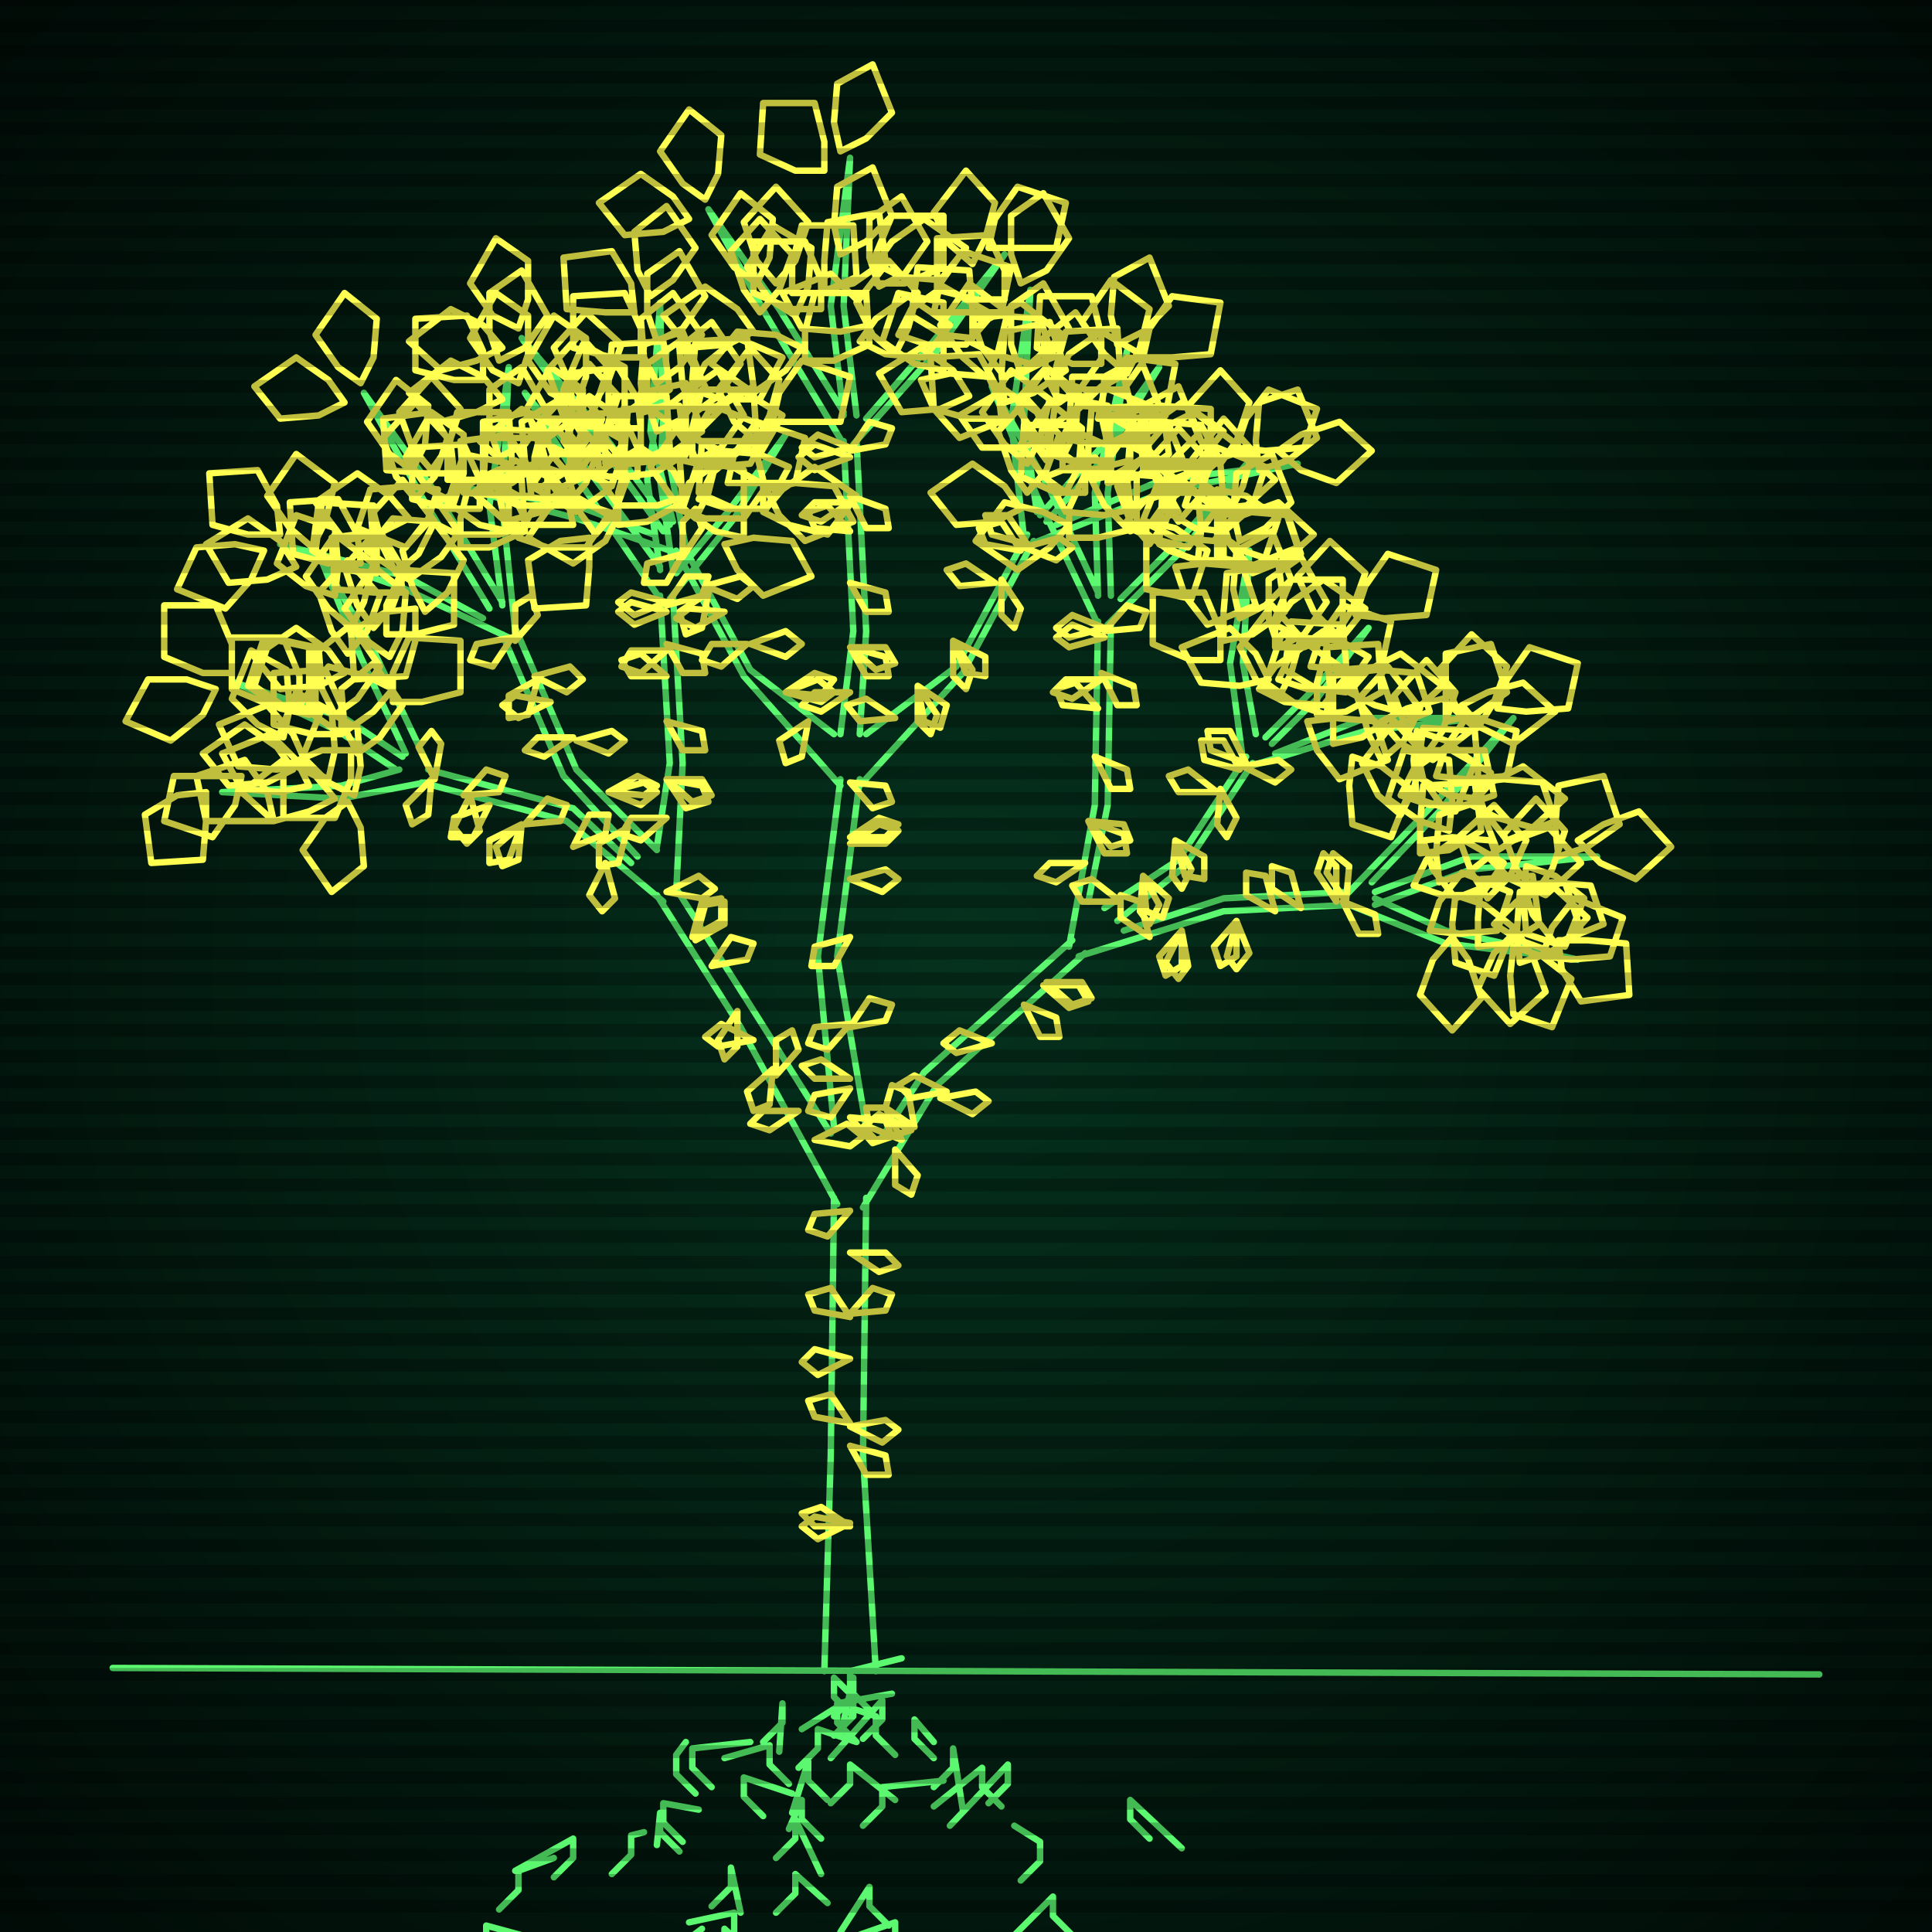 <svg xmlns="http://www.w3.org/2000/svg"
             width="600" height="600"
            >
    
            <style>
                @keyframes glow {0 % {opacity: 0.6;}
                3% {opacity: 0.9;} 30% {opacity: 0.6} 70% {opacity: 0.9}}
    
                .flicker {
                animation: glow 3s linear infinite alternate;
                animation-duration: 1.9s;
                animation-delay: 1.2s;
            }
    
    
            </style>
    
            <defs>
                <radialGradient id="screenGradient"
                                r="100%"
                >
                    <stop offset="0%" stop-color="#05321e"/>
                    <stop offset="90%" stop-color="black"/>
    
                </radialGradient>
            </defs>
    
            <rect
                fill="black"
                width="600" height="600"/>
    
            <rect
                className="flicker"
                fill="url(#screenGradient)"
                width="600" height="600"/>
    
    
            <path
                id="ground-path"
                className="flicker"
                style="fill: none;stroke: #5bf870;stroke-width:2px;stroke-linecap:round;stroke-linejoin:round;stroke-miterlimit:4;stroke-dasharray:none"
                d="M 35 518 L 565 520 "
            />
            <path
                id="branch-path"
                className="flicker"
                style="fill: none;stroke: #5bf870;stroke-width:2px;stroke-linecap:round;stroke-linejoin:round;stroke-miterlimit:4;stroke-dasharray:none"
                d="M 256 519 L 258 452 L 259 372 M 269 372 L 268 452 L 272 519 M 260 374 L 230 319 L 204 278 M 210 276 L 236 317 L 258 352 M 206 280 L 176 255 L 131 243 M 133 239 L 178 251 L 196 268 M 132 243 L 106 248 L 69 246 L 106 244 L 124 239 M 123 239 L 105 227 L 73 212 L 107 223 L 125 235 M 126 234 L 112 204 L 99 172 L 116 202 L 134 240 M 198 266 L 175 241 L 156 197 M 160 195 L 179 239 L 204 264 M 158 198 L 126 183 L 87 169 L 126 179 L 150 192 M 152 189 L 132 156 L 113 122 L 136 154 L 156 187 M 156 188 L 152 157 L 158 114 L 156 157 L 160 196 M 204 263 L 208 237 L 205 185 M 209 185 L 212 237 L 210 277 M 205 186 L 181 151 L 163 122 L 185 149 L 205 176 M 205 177 L 201 149 L 207 108 L 205 149 L 209 177 M 210 178 L 226 159 L 244 135 L 228 161 L 208 186 M 259 350 L 254 297 L 261 242 M 267 242 L 260 297 L 269 350 M 261 244 L 231 210 L 210 171 M 212 169 L 233 208 L 259 228 M 211 172 L 179 161 L 141 151 L 179 157 L 203 166 M 206 165 L 184 135 L 162 105 L 186 133 L 208 163 M 209 162 L 202 134 L 205 94 L 206 134 L 213 170 M 261 228 L 265 196 L 262 137 M 266 137 L 269 196 L 267 228 M 262 138 L 238 98 L 220 65 L 242 96 L 262 128 M 262 129 L 258 95 L 264 49 L 262 95 L 266 129 M 269 130 L 289 107 L 312 79 L 291 109 L 265 138 M 269 228 L 297 207 L 319 166 M 321 168 L 299 209 L 267 244 M 318 167 L 314 131 L 320 90 L 318 131 L 322 159 M 323 160 L 341 140 L 360 114 L 343 142 L 325 162 M 328 163 L 361 149 L 403 144 L 361 153 L 320 169 M 274 353 L 287 333 L 333 292 M 337 296 L 291 337 L 268 375 M 332 294 L 340 250 L 341 193 M 345 193 L 344 250 L 338 280 M 341 194 L 322 154 L 308 120 L 326 152 L 341 184 M 341 185 L 340 153 L 350 109 L 344 153 L 345 185 M 348 186 L 367 167 L 389 142 L 369 169 L 344 194 M 343 282 L 366 267 L 387 235 M 389 237 L 368 269 L 347 286 M 386 236 L 382 206 L 388 171 L 386 206 L 390 228 M 393 229 L 407 215 L 425 195 L 409 217 L 395 231 M 396 234 L 424 223 L 460 223 L 424 227 L 388 238 M 349 289 L 380 279 L 419 277 M 419 281 L 380 283 L 335 297 M 418 278 L 445 250 L 470 223 L 447 252 L 426 274 M 427 277 L 457 266 L 496 266 L 457 270 L 427 281 M 427 279 L 449 289 L 490 298 L 449 293 L 419 281 "
            />
            <path
                id="leaf-path"
                className="flicker"
                style="fill: none;stroke: #ffff52;stroke-width:2px;stroke-linecap:round;stroke-linejoin:round;stroke-miterlimit:4;stroke-dasharray:none"
                d="M 264 449 L 275 452 L 276 458 L 269 458 L 264 449 M 264 376 L 257 384 L 251 382 L 253 377 L 264 376 M 264 474 L 253 474 L 249 470 L 255 468 L 264 474 M 264 409 L 253 407 L 251 402 L 258 400 L 264 409 M 264 389 L 275 389 L 279 393 L 273 395 L 264 389 M 264 408 L 271 400 L 277 402 L 275 407 L 264 408 M 264 473 L 254 478 L 249 474 L 253 471 L 264 473 M 264 443 L 275 441 L 279 444 L 274 448 L 264 443 M 264 422 L 254 427 L 249 423 L 253 419 L 264 422 M 264 442 L 253 440 L 251 435 L 258 433 L 264 442 M 234 323 L 223 325 L 219 322 L 224 318 L 234 323 M 207 277 L 217 272 L 222 276 L 218 279 L 207 277 M 216 292 L 219 281 L 225 280 L 225 287 L 216 292 M 240 332 L 239 343 L 234 345 L 232 339 L 240 332 M 248 345 L 239 351 L 233 349 L 237 345 L 248 345 M 221 300 L 227 291 L 234 293 L 232 298 L 221 300 M 229 314 L 229 325 L 225 329 L 223 323 L 229 314 M 253 354 L 263 349 L 268 353 L 264 356 L 253 354 M 215 291 L 218 280 L 224 279 L 224 286 L 215 291 M 241 334 L 241 323 L 246 320 L 248 326 L 241 334 M 162 256 L 161 267 L 156 269 L 154 263 L 162 256 M 162 256 L 158 267 L 152 268 L 152 261 L 162 256 M 152 250 L 147 260 L 140 260 L 141 254 L 152 250 M 144 247 L 151 239 L 157 241 L 155 246 L 144 247 M 134 242 L 133 253 L 128 256 L 126 250 L 134 242 M 163 256 L 170 248 L 176 250 L 174 255 L 163 256 M 135 242 L 130 232 L 134 227 L 137 231 L 135 242 M 188 268 L 191 279 L 187 283 L 183 278 L 188 268 M 178 263 L 183 253 L 189 253 L 188 259 L 178 263 M 146 247 L 149 258 L 145 262 L 141 257 L 146 247 M 75 241 L 73 250 L 66 260 L 51 255 L 54 241 L 66 241 L 75 241 M 85 255 L 76 255 L 64 255 L 61 241 L 76 236 L 83 246 L 85 255 M 96 244 L 87 246 L 75 245 L 69 234 L 84 228 L 92 236 L 96 244 M 104 248 L 96 252 L 85 255 L 75 246 L 88 236 L 98 241 L 104 248 M 95 237 L 86 239 L 74 238 L 68 225 L 83 219 L 91 228 L 95 237 M 91 239 L 83 243 L 71 244 L 63 234 L 76 225 L 86 232 L 91 239 M 108 249 L 112 257 L 113 269 L 103 277 L 94 264 L 101 254 L 108 249 M 110 247 L 102 243 L 94 235 L 100 220 L 111 226 L 112 238 L 110 247 M 64 246 L 64 255 L 63 267 L 47 268 L 45 253 L 55 247 L 64 246 M 102 242 L 94 238 L 86 230 L 92 215 L 103 221 L 104 233 L 102 242 M 88 229 L 80 225 L 72 217 L 78 202 L 89 208 L 90 220 L 88 229 M 98 222 L 89 220 L 79 213 L 84 198 L 98 201 L 98 213 L 98 222 M 106 228 L 97 228 L 85 225 L 85 209 L 101 208 L 106 219 L 106 228 M 96 222 L 87 220 L 77 213 L 82 198 L 96 201 L 96 213 L 96 222 M 93 219 L 84 219 L 72 214 L 72 198 L 88 198 L 93 210 L 93 219 M 109 233 L 109 242 L 104 254 L 88 254 L 88 238 L 100 233 L 109 233 M 111 234 L 107 226 L 106 214 L 116 206 L 125 219 L 118 229 L 111 234 M 67 214 L 63 222 L 53 230 L 39 224 L 46 211 L 58 211 L 67 214 M 104 222 L 100 214 L 99 202 L 109 194 L 118 207 L 111 217 L 104 222 M 72 209 L 63 209 L 51 204 L 51 188 L 67 188 L 72 200 L 72 209 M 116 195 L 111 188 L 107 176 L 116 166 L 126 177 L 122 188 L 116 195 M 121 204 L 114 199 L 107 189 L 116 176 L 126 184 L 125 196 L 121 204 M 108 203 L 103 196 L 99 184 L 108 174 L 118 185 L 114 196 L 108 203 M 109 195 L 102 189 L 95 179 L 104 166 L 116 175 L 113 187 L 109 195 M 122 214 L 116 221 L 106 228 L 93 219 L 102 207 L 114 210 L 122 214 M 122 218 L 122 209 L 127 198 L 143 199 L 143 215 L 131 218 L 122 218 M 92 176 L 83 180 L 71 181 L 64 169 L 77 161 L 87 168 L 92 176 M 120 197 L 120 188 L 125 177 L 141 178 L 141 194 L 129 197 L 120 197 M 97 170 L 90 164 L 83 154 L 92 141 L 104 150 L 101 162 L 97 170 M 107 209 L 99 213 L 87 214 L 79 204 L 92 195 L 102 202 L 107 209 M 178 229 L 169 235 L 163 233 L 167 229 L 178 229 M 171 218 L 161 223 L 156 219 L 160 216 L 171 218 M 166 210 L 177 207 L 181 211 L 176 215 L 166 210 M 159 198 L 153 207 L 146 205 L 148 200 L 159 198 M 179 230 L 190 227 L 194 230 L 189 234 L 179 230 M 160 199 L 160 188 L 165 185 L 167 191 L 160 199 M 195 257 L 192 268 L 186 269 L 186 262 L 195 257 M 189 246 L 198 241 L 204 244 L 200 247 L 189 246 M 167 211 L 164 222 L 158 223 L 158 216 L 167 211 M 189 246 L 200 243 L 204 246 L 199 250 L 189 246 M 104 185 L 95 182 L 86 175 L 92 160 L 104 164 L 105 176 L 104 185 M 116 178 L 107 177 L 97 171 L 99 156 L 115 157 L 116 169 L 116 178 M 125 184 L 116 184 L 104 183 L 103 167 L 118 165 L 124 175 L 125 184 M 117 178 L 108 177 L 98 171 L 100 156 L 116 157 L 117 169 L 117 178 M 112 175 L 102 175 L 91 172 L 90 156 L 105 155 L 111 166 L 112 175 M 129 189 L 129 199 L 126 210 L 110 211 L 109 196 L 120 190 L 129 189 M 132 190 L 128 182 L 125 171 L 134 161 L 144 174 L 139 184 L 132 190 M 82 171 L 78 180 L 70 189 L 55 183 L 61 170 L 73 169 L 82 171 M 123 178 L 119 170 L 116 159 L 125 149 L 135 162 L 130 172 L 123 178 M 87 166 L 77 166 L 66 163 L 65 147 L 80 146 L 86 157 L 87 166 M 134 146 L 128 139 L 124 128 L 134 117 L 143 127 L 139 139 L 134 146 M 141 156 L 133 152 L 126 142 L 134 128 L 144 135 L 144 147 L 141 156 M 129 155 L 123 148 L 119 136 L 129 125 L 139 136 L 135 148 L 129 155 M 128 146 L 121 141 L 114 131 L 123 118 L 133 126 L 132 138 L 128 146 M 142 166 L 137 173 L 127 180 L 114 171 L 122 161 L 134 162 L 142 166 M 143 170 L 143 161 L 146 149 L 162 149 L 163 165 L 152 170 L 143 170 M 107 125 L 99 129 L 87 130 L 79 120 L 92 111 L 102 118 L 107 125 M 139 149 L 139 140 L 142 128 L 158 128 L 159 144 L 148 149 L 139 149 M 112 119 L 105 114 L 98 104 L 107 91 L 117 99 L 116 111 L 112 119 M 127 161 L 119 165 L 107 168 L 98 156 L 111 147 L 121 154 L 127 161 M 167 152 L 163 143 L 162 131 L 174 124 L 182 137 L 175 147 L 167 152 M 150 152 L 150 143 L 150 131 L 164 128 L 169 143 L 159 150 L 150 152 M 155 142 L 152 133 L 152 121 L 162 114 L 170 128 L 163 138 L 155 142 M 164 163 L 155 166 L 143 166 L 136 156 L 150 148 L 160 155 L 164 163 M 161 167 L 165 159 L 175 152 L 189 160 L 182 170 L 170 170 L 161 167 M 150 118 L 141 118 L 129 115 L 129 99 L 145 98 L 150 109 L 150 118 M 166 144 L 170 136 L 180 129 L 194 137 L 187 147 L 175 147 L 166 144 M 155 112 L 152 103 L 152 91 L 162 84 L 170 98 L 163 108 L 155 112 M 149 158 L 140 158 L 128 155 L 128 139 L 144 138 L 149 149 L 149 158 M 166 151 L 166 142 L 169 130 L 185 130 L 186 146 L 175 151 L 166 151 M 207 210 L 196 210 L 193 205 L 199 203 L 207 210 M 207 200 L 218 203 L 219 209 L 212 209 L 207 200 M 207 187 L 197 191 L 192 187 L 196 184 L 207 187 M 207 224 L 218 227 L 219 233 L 212 233 L 207 224 M 207 188 L 213 179 L 220 179 L 218 185 L 207 188 M 207 254 L 199 261 L 193 259 L 196 254 L 207 254 M 207 242 L 218 242 L 221 247 L 215 249 L 207 242 M 207 202 L 199 209 L 193 207 L 196 202 L 207 202 M 207 242 L 218 244 L 220 249 L 213 251 L 207 242 M 207 190 L 197 194 L 192 190 L 196 187 L 207 190 M 183 142 L 177 135 L 173 124 L 183 113 L 192 123 L 188 135 L 183 142 M 190 151 L 182 147 L 175 137 L 183 123 L 193 130 L 193 142 L 190 151 M 178 149 L 172 142 L 168 131 L 178 120 L 187 130 L 183 142 L 178 149 M 178 142 L 170 138 L 163 128 L 171 114 L 181 121 L 181 133 L 178 142 M 192 160 L 188 168 L 178 175 L 164 167 L 171 157 L 183 157 L 192 160 M 192 163 L 192 153 L 195 142 L 211 141 L 212 156 L 201 162 L 192 163 M 156 124 L 148 128 L 137 131 L 127 122 L 140 112 L 150 117 L 156 124 M 188 144 L 188 135 L 191 123 L 207 123 L 208 139 L 197 144 L 188 144 M 161 119 L 153 115 L 146 105 L 154 91 L 164 98 L 164 110 L 161 119 M 176 155 L 168 159 L 157 162 L 147 153 L 160 143 L 170 148 L 176 155 M 216 143 L 213 134 L 213 122 L 223 115 L 231 129 L 224 139 L 216 143 M 199 143 L 199 134 L 199 122 L 213 119 L 218 134 L 208 141 L 199 143 M 204 134 L 201 125 L 201 113 L 211 106 L 219 120 L 212 130 L 204 134 M 213 154 L 204 157 L 192 157 L 185 147 L 199 139 L 209 146 L 213 154 M 210 158 L 214 150 L 224 143 L 238 151 L 231 161 L 219 161 L 210 158 M 199 111 L 190 111 L 178 108 L 178 92 L 194 91 L 199 102 L 199 111 M 215 136 L 220 128 L 230 121 L 243 129 L 236 141 L 224 140 L 215 136 M 204 106 L 201 97 L 201 85 L 211 78 L 219 92 L 212 102 L 204 106 M 198 148 L 189 148 L 177 145 L 177 129 L 193 128 L 198 139 L 198 148 M 215 142 L 215 133 L 218 121 L 234 121 L 235 137 L 224 142 L 215 142 M 217 155 L 221 147 L 231 139 L 245 145 L 238 158 L 226 158 L 217 155 M 226 150 L 228 141 L 235 131 L 250 136 L 247 150 L 235 150 L 226 150 M 231 167 L 222 165 L 212 158 L 217 143 L 231 146 L 231 158 L 231 167 M 225 169 L 234 167 L 246 168 L 252 179 L 237 185 L 229 177 L 225 169 M 235 137 L 228 131 L 223 121 L 233 108 L 242 118 L 239 129 L 235 137 M 238 152 L 247 150 L 259 151 L 265 162 L 250 168 L 242 160 L 238 152 M 240 131 L 242 122 L 249 112 L 264 117 L 261 131 L 249 131 L 240 131 M 216 161 L 209 155 L 202 145 L 211 132 L 223 141 L 220 153 L 216 161 M 237 159 L 243 152 L 253 145 L 266 154 L 257 166 L 245 163 L 237 159 M 237 158 L 228 158 L 217 153 L 218 137 L 234 137 L 237 149 L 237 158 M 264 243 L 275 244 L 277 249 L 271 251 L 264 243 M 264 262 L 273 256 L 279 258 L 275 262 L 264 262 M 264 318 L 257 326 L 251 324 L 253 319 L 264 318 M 264 335 L 253 335 L 249 331 L 255 329 L 264 335 M 264 273 L 275 270 L 279 273 L 274 277 L 264 273 M 264 291 L 259 300 L 252 300 L 253 294 L 264 291 M 264 347 L 275 348 L 277 353 L 271 355 L 264 347 M 264 260 L 273 254 L 279 256 L 275 260 L 264 260 M 264 319 L 270 310 L 277 312 L 275 317 L 264 319 M 264 338 L 258 347 L 251 345 L 253 340 L 264 338 M 232 200 L 224 207 L 218 205 L 221 200 L 232 200 M 225 190 L 216 195 L 210 192 L 214 189 L 225 190 M 219 182 L 230 179 L 234 182 L 229 186 L 219 182 M 212 172 L 207 181 L 200 181 L 201 175 L 212 172 M 233 200 L 244 196 L 249 200 L 244 204 L 233 200 M 212 173 L 212 162 L 216 158 L 218 164 L 212 173 M 251 224 L 249 235 L 244 237 L 242 230 L 251 224 M 244 215 L 253 209 L 259 211 L 255 216 L 244 215 M 220 184 L 218 195 L 213 197 L 211 190 L 220 184 M 244 215 L 254 211 L 259 215 L 255 218 L 244 215 M 158 165 L 149 163 L 139 156 L 144 141 L 158 144 L 158 156 L 158 165 M 170 157 L 161 157 L 150 152 L 151 136 L 167 136 L 170 148 L 170 157 M 178 163 L 169 163 L 157 163 L 154 149 L 169 144 L 176 154 L 178 163 M 170 155 L 161 154 L 150 148 L 151 133 L 167 134 L 170 145 L 170 155 M 165 154 L 156 154 L 144 153 L 143 137 L 158 135 L 164 145 L 165 154 M 183 167 L 183 176 L 182 188 L 166 189 L 164 174 L 174 168 L 183 167 M 185 166 L 180 159 L 176 147 L 185 137 L 195 148 L 191 159 L 185 166 M 136 152 L 133 161 L 126 170 L 111 164 L 115 152 L 127 151 L 136 152 M 176 157 L 171 150 L 167 138 L 176 128 L 186 139 L 182 150 L 176 157 M 141 147 L 132 147 L 120 146 L 119 130 L 134 128 L 140 138 L 141 147 M 184 126 L 177 119 L 172 108 L 182 97 L 193 107 L 189 118 L 184 126 M 191 135 L 183 131 L 175 121 L 181 107 L 194 114 L 194 126 L 191 135 M 180 133 L 174 126 L 170 115 L 180 104 L 189 114 L 185 126 L 180 133 M 179 126 L 171 122 L 164 112 L 172 98 L 182 105 L 182 117 L 179 126 M 193 144 L 189 152 L 179 159 L 165 151 L 172 141 L 184 141 L 193 144 M 194 148 L 194 139 L 195 127 L 211 126 L 213 141 L 203 147 L 194 148 M 156 108 L 148 112 L 137 115 L 127 106 L 140 96 L 150 101 L 156 108 M 189 128 L 189 119 L 190 107 L 206 106 L 208 121 L 198 127 L 189 128 M 161 102 L 153 98 L 146 88 L 154 74 L 164 81 L 164 93 L 161 102 M 178 139 L 170 143 L 159 146 L 149 137 L 162 127 L 172 132 L 178 139 M 216 128 L 212 120 L 211 108 L 221 100 L 230 113 L 223 123 L 216 128 M 200 128 L 199 119 L 200 107 L 212 103 L 218 118 L 209 125 L 200 128 M 204 119 L 200 111 L 199 99 L 209 91 L 218 104 L 211 114 L 204 119 M 214 139 L 206 143 L 194 144 L 186 134 L 199 125 L 209 132 L 214 139 M 212 143 L 216 135 L 224 127 L 239 133 L 233 144 L 221 145 L 212 143 M 197 97 L 188 97 L 176 96 L 175 80 L 190 78 L 196 88 L 197 97 M 215 121 L 219 113 L 229 105 L 243 111 L 236 124 L 224 124 L 215 121 M 202 92 L 198 84 L 197 72 L 207 64 L 216 77 L 209 87 L 202 92 M 199 133 L 190 133 L 178 132 L 177 116 L 192 114 L 198 124 L 199 133 M 215 127 L 215 118 L 216 106 L 232 105 L 234 120 L 224 126 L 215 127 M 264 165 L 253 164 L 251 159 L 257 157 L 264 165 M 264 154 L 275 158 L 276 164 L 269 164 L 264 154 M 264 139 L 253 142 L 249 139 L 254 135 L 264 139 M 264 181 L 275 184 L 276 190 L 269 190 L 264 181 M 264 140 L 270 131 L 277 133 L 275 138 L 264 140 M 264 215 L 255 221 L 249 219 L 253 215 L 264 215 M 264 201 L 275 201 L 278 206 L 272 208 L 264 201 M 264 156 L 255 162 L 249 160 L 253 156 L 264 156 M 264 201 L 275 204 L 276 210 L 269 210 L 264 201 M 264 142 L 253 146 L 248 142 L 253 138 L 264 142 M 241 88 L 235 81 L 231 69 L 241 58 L 251 69 L 247 81 L 241 88 M 247 98 L 239 93 L 232 83 L 240 70 L 252 77 L 251 89 L 247 98 M 236 97 L 231 90 L 227 78 L 236 68 L 246 79 L 242 90 L 236 97 M 235 88 L 228 83 L 221 73 L 230 60 L 240 68 L 239 80 L 235 88 M 249 108 L 244 115 L 234 122 L 221 113 L 229 103 L 241 104 L 249 108 M 250 112 L 250 103 L 253 91 L 269 91 L 270 107 L 259 112 L 250 112 M 214 68 L 206 72 L 194 73 L 186 63 L 199 54 L 209 61 L 214 68 M 246 91 L 246 82 L 249 70 L 265 70 L 266 86 L 255 91 L 246 91 M 219 62 L 212 57 L 205 47 L 214 34 L 224 42 L 223 54 L 219 62 M 234 103 L 226 107 L 214 108 L 206 98 L 219 89 L 229 96 L 234 103 M 273 89 L 270 80 L 270 68 L 280 61 L 288 75 L 281 85 L 273 89 M 256 90 L 256 81 L 257 69 L 273 66 L 275 81 L 265 88 L 256 90 M 261 79 L 259 70 L 260 58 L 271 52 L 277 67 L 269 75 L 261 79 M 270 101 L 261 103 L 249 102 L 243 91 L 258 85 L 266 93 L 270 101 M 267 106 L 272 99 L 282 92 L 295 101 L 287 111 L 275 110 L 267 106 M 256 53 L 247 53 L 236 48 L 237 32 L 253 32 L 256 44 L 256 53 M 272 82 L 277 75 L 287 68 L 300 77 L 292 87 L 280 86 L 272 82 M 261 47 L 259 38 L 260 26 L 271 20 L 277 35 L 269 43 L 261 47 M 255 96 L 246 96 L 234 91 L 234 75 L 250 75 L 255 87 L 255 96 M 272 88 L 272 79 L 277 67 L 293 67 L 293 83 L 281 88 L 272 88 M 279 104 L 283 96 L 293 89 L 307 97 L 300 107 L 288 107 L 279 104 M 290 97 L 292 88 L 299 78 L 314 83 L 311 97 L 299 97 L 290 97 M 293 115 L 284 113 L 274 106 L 279 91 L 293 94 L 293 106 L 293 115 M 286 118 L 295 116 L 307 117 L 313 130 L 298 136 L 290 127 L 286 118 M 302 82 L 295 76 L 290 66 L 300 53 L 309 63 L 306 74 L 302 82 M 302 99 L 311 98 L 323 99 L 327 111 L 312 117 L 305 108 L 302 99 M 307 77 L 309 68 L 316 58 L 331 63 L 328 77 L 316 77 L 307 77 M 278 110 L 271 104 L 266 94 L 276 81 L 285 91 L 282 102 L 278 110 M 301 106 L 307 99 L 317 94 L 330 104 L 320 113 L 309 110 L 301 106 M 302 105 L 293 104 L 283 98 L 285 83 L 301 84 L 302 96 L 302 105 M 311 180 L 317 189 L 315 195 L 311 191 L 311 180 M 319 169 L 308 166 L 306 160 L 313 160 L 319 169 M 296 199 L 302 208 L 300 214 L 296 210 L 296 199 M 318 170 L 329 167 L 333 170 L 328 174 L 318 170 M 278 223 L 267 224 L 263 219 L 269 217 L 278 223 M 285 213 L 294 219 L 292 226 L 287 224 L 285 213 M 309 181 L 298 182 L 294 177 L 300 175 L 309 181 M 285 213 L 291 222 L 289 228 L 285 224 L 285 213 M 317 171 L 306 169 L 304 164 L 311 162 L 317 171 M 296 199 L 306 204 L 306 210 L 300 209 L 296 199 M 329 125 L 325 117 L 324 105 L 334 97 L 343 110 L 336 120 L 329 125 M 312 125 L 311 116 L 312 103 L 326 100 L 331 115 L 321 122 L 312 125 M 317 116 L 314 107 L 314 95 L 324 88 L 332 102 L 325 112 L 317 116 M 326 136 L 317 139 L 305 139 L 298 129 L 312 121 L 322 128 L 326 136 M 323 140 L 327 132 L 337 125 L 351 133 L 344 143 L 332 143 L 323 140 M 312 93 L 303 93 L 291 90 L 291 74 L 307 73 L 312 84 L 312 93 M 328 118 L 332 110 L 342 103 L 356 111 L 349 121 L 337 121 L 328 118 M 317 88 L 314 79 L 314 67 L 324 60 L 332 74 L 325 84 L 317 88 M 311 130 L 301 130 L 290 127 L 289 111 L 304 110 L 310 121 L 311 130 M 328 124 L 328 114 L 331 103 L 347 102 L 348 117 L 337 123 L 328 124 M 330 136 L 334 128 L 342 120 L 357 126 L 351 137 L 339 138 L 330 136 M 341 130 L 343 121 L 350 111 L 365 113 L 362 129 L 350 130 L 341 130 M 345 147 L 336 145 L 326 138 L 328 123 L 344 126 L 345 138 L 345 147 M 339 149 L 348 147 L 360 148 L 366 159 L 351 165 L 343 157 L 339 149 M 350 116 L 343 110 L 336 100 L 345 87 L 357 96 L 354 108 L 350 116 M 352 133 L 361 131 L 373 132 L 379 143 L 364 149 L 356 141 L 352 133 M 355 111 L 357 102 L 364 92 L 379 94 L 376 110 L 364 111 L 355 111 M 330 142 L 323 137 L 316 127 L 325 114 L 335 122 L 334 134 L 330 142 M 352 139 L 357 132 L 367 125 L 380 134 L 372 144 L 360 143 L 352 139 M 352 138 L 343 138 L 332 133 L 333 117 L 349 117 L 352 129 L 352 138 M 367 149 L 374 144 L 386 140 L 396 149 L 385 159 L 374 155 L 367 149 M 366 162 L 361 155 L 357 143 L 366 133 L 376 144 L 372 155 L 366 162 M 356 162 L 365 164 L 375 171 L 370 186 L 356 183 L 356 171 L 356 162 M 391 146 L 390 137 L 391 125 L 403 121 L 409 136 L 400 143 L 391 146 M 378 152 L 387 154 L 397 161 L 392 176 L 378 173 L 378 161 L 378 152 M 397 140 L 404 135 L 416 131 L 426 140 L 415 150 L 404 146 L 397 140 M 351 157 L 350 148 L 351 136 L 363 132 L 369 147 L 360 154 L 351 157 M 378 158 L 387 157 L 399 158 L 403 170 L 388 176 L 381 167 L 378 158 M 382 159 L 375 153 L 370 143 L 380 130 L 389 140 L 386 151 L 382 159 M 344 150 L 344 141 L 345 129 L 361 126 L 363 141 L 353 148 L 344 150 M 324 306 L 335 306 L 338 311 L 332 313 L 324 306 M 294 339 L 283 341 L 279 337 L 284 334 L 294 339 M 284 350 L 275 344 L 277 337 L 282 339 L 284 350 M 318 312 L 328 316 L 329 322 L 323 322 L 318 312 M 308 324 L 297 327 L 293 324 L 298 320 L 308 324 M 278 357 L 285 365 L 283 371 L 278 368 L 278 357 M 325 305 L 336 305 L 339 310 L 333 312 L 325 305 M 292 341 L 303 339 L 307 342 L 302 346 L 292 341 M 283 351 L 272 354 L 268 350 L 273 346 L 283 351 M 280 354 L 270 350 L 269 344 L 275 344 L 280 354 M 341 220 L 330 219 L 328 214 L 334 212 L 341 220 M 342 209 L 352 213 L 353 219 L 347 219 L 342 209 M 343 195 L 332 198 L 328 195 L 333 191 L 343 195 M 340 235 L 350 239 L 351 245 L 345 245 L 340 235 M 343 196 L 350 188 L 356 190 L 354 195 L 343 196 M 337 268 L 328 274 L 322 272 L 326 268 L 337 268 M 338 255 L 349 256 L 351 261 L 345 263 L 338 255 M 342 211 L 333 217 L 327 215 L 331 211 L 342 211 M 338 255 L 349 259 L 350 265 L 343 265 L 338 255 M 343 198 L 332 201 L 328 198 L 333 194 L 343 198 M 325 143 L 320 136 L 316 124 L 325 114 L 335 125 L 331 136 L 325 143 M 331 153 L 324 148 L 317 138 L 326 125 L 336 133 L 335 145 L 331 153 M 319 153 L 314 146 L 310 134 L 319 124 L 329 135 L 325 146 L 319 153 M 319 144 L 312 138 L 305 128 L 314 115 L 326 124 L 323 136 L 319 144 M 332 163 L 326 170 L 316 177 L 303 168 L 312 156 L 324 159 L 332 163 M 332 167 L 332 158 L 337 147 L 353 148 L 353 164 L 341 167 L 332 167 M 301 123 L 292 127 L 280 128 L 273 116 L 286 108 L 296 115 L 301 123 M 330 146 L 330 137 L 335 126 L 351 127 L 351 143 L 339 146 L 330 146 M 306 117 L 299 111 L 292 101 L 301 88 L 313 97 L 310 109 L 306 117 M 317 158 L 309 162 L 297 163 L 289 153 L 302 144 L 312 151 L 317 158 M 356 147 L 354 138 L 355 126 L 366 120 L 372 135 L 364 143 L 356 147 M 338 148 L 338 139 L 339 127 L 355 126 L 357 141 L 347 147 L 338 148 M 344 138 L 342 129 L 343 117 L 354 111 L 360 126 L 352 134 L 344 138 M 352 158 L 343 160 L 331 159 L 325 148 L 340 142 L 348 150 L 352 158 M 349 163 L 355 156 L 365 149 L 378 158 L 369 170 L 357 167 L 349 163 M 342 113 L 333 113 L 322 108 L 323 92 L 339 92 L 342 104 L 342 113 M 355 140 L 361 133 L 371 128 L 384 138 L 374 147 L 363 144 L 355 140 M 347 107 L 345 98 L 346 86 L 357 80 L 363 95 L 355 103 L 347 107 M 337 153 L 328 153 L 317 148 L 318 132 L 334 132 L 337 144 L 337 153 M 355 146 L 355 137 L 360 126 L 376 127 L 376 143 L 364 146 L 355 146 M 357 163 L 362 156 L 372 149 L 385 158 L 377 168 L 365 167 L 357 163 M 368 157 L 371 148 L 378 139 L 393 145 L 389 157 L 377 158 L 368 157 M 372 174 L 363 171 L 354 164 L 360 149 L 372 153 L 373 165 L 372 174 M 365 176 L 374 175 L 386 176 L 390 188 L 375 194 L 368 185 L 365 176 M 379 144 L 373 137 L 369 126 L 379 115 L 388 125 L 384 137 L 379 144 M 379 160 L 388 159 L 400 160 L 404 172 L 389 178 L 382 169 L 379 160 M 384 139 L 387 130 L 394 121 L 409 127 L 405 139 L 393 140 L 384 139 M 357 169 L 351 162 L 347 151 L 357 140 L 366 150 L 362 162 L 357 169 M 379 166 L 386 160 L 397 156 L 408 166 L 398 175 L 386 171 L 379 166 M 380 165 L 371 164 L 361 158 L 363 143 L 379 144 L 380 156 L 380 165 M 379 245 L 384 254 L 381 260 L 378 256 L 379 245 M 387 237 L 376 233 L 375 227 L 382 227 L 387 237 M 365 261 L 370 270 L 367 276 L 364 272 L 365 261 M 386 238 L 397 236 L 401 239 L 396 243 L 386 238 M 348 280 L 336 280 L 333 275 L 339 273 L 348 280 M 355 272 L 363 279 L 361 285 L 356 283 L 355 272 M 378 246 L 366 246 L 363 241 L 369 239 L 378 246 M 355 272 L 360 281 L 357 287 L 354 283 L 355 272 M 385 239 L 374 236 L 373 230 L 380 230 L 385 239 M 365 261 L 374 266 L 374 273 L 368 272 L 365 261 M 397 201 L 394 192 L 394 180 L 404 173 L 412 187 L 405 197 L 397 201 M 380 199 L 380 190 L 381 178 L 397 175 L 399 190 L 389 197 L 380 199 M 385 192 L 383 183 L 384 171 L 395 165 L 401 180 L 393 188 L 385 192 M 394 211 L 385 213 L 373 212 L 367 201 L 382 195 L 390 203 L 394 211 M 391 214 L 396 207 L 406 200 L 419 209 L 411 219 L 399 218 L 391 214 M 380 174 L 371 174 L 360 169 L 361 153 L 377 153 L 380 165 L 380 174 M 396 194 L 401 187 L 411 180 L 424 189 L 416 199 L 404 198 L 396 194 M 385 168 L 383 159 L 384 147 L 395 141 L 401 156 L 393 164 L 385 168 M 379 205 L 370 205 L 358 200 L 358 184 L 374 184 L 379 196 L 379 205 M 396 201 L 396 192 L 401 180 L 417 180 L 417 196 L 405 201 L 396 201 M 397 211 L 401 203 L 411 196 L 425 204 L 418 214 L 406 214 L 397 211 M 407 207 L 410 198 L 417 188 L 432 193 L 429 207 L 416 208 L 407 207 M 412 222 L 403 219 L 393 212 L 398 197 L 412 200 L 413 213 L 412 222 M 406 224 L 415 223 L 427 224 L 431 236 L 416 242 L 409 233 L 406 224 M 415 197 L 408 190 L 403 179 L 413 168 L 424 178 L 420 189 L 415 197 M 419 209 L 428 208 L 440 209 L 444 221 L 429 227 L 422 218 L 419 209 M 421 191 L 424 182 L 431 172 L 446 177 L 443 191 L 430 192 L 421 191 M 397 217 L 390 211 L 385 201 L 395 188 L 404 198 L 401 209 L 397 217 M 419 215 L 425 208 L 435 203 L 448 213 L 438 222 L 427 219 L 419 215 M 418 215 L 409 214 L 399 208 L 401 193 L 417 194 L 418 206 L 418 215 M 429 224 L 437 220 L 448 217 L 458 226 L 445 236 L 435 231 L 429 224 M 429 236 L 425 228 L 422 217 L 431 207 L 441 220 L 436 230 L 429 236 M 420 235 L 429 238 L 438 245 L 432 260 L 420 256 L 419 244 L 420 235 M 449 224 L 449 215 L 449 203 L 463 200 L 468 215 L 458 222 L 449 224 M 440 227 L 449 230 L 458 237 L 452 252 L 440 248 L 439 236 L 440 227 M 454 219 L 462 215 L 473 212 L 483 221 L 470 231 L 460 226 L 454 219 M 414 231 L 414 222 L 414 210 L 428 207 L 433 222 L 423 229 L 414 231 M 440 233 L 449 233 L 461 233 L 464 247 L 449 252 L 442 242 L 440 233 M 443 234 L 437 227 L 433 216 L 443 205 L 452 215 L 448 227 L 443 234 M 409 222 L 409 212 L 412 201 L 428 200 L 429 215 L 418 221 L 409 222 M 418 280 L 412 271 L 414 265 L 419 269 L 418 280 M 384 286 L 384 297 L 379 300 L 377 294 L 384 286 M 417 280 L 427 284 L 428 290 L 422 290 L 417 280 M 357 291 L 348 285 L 348 278 L 354 280 L 357 291 M 367 289 L 369 300 L 366 304 L 362 299 L 367 289 M 404 282 L 395 276 L 395 269 L 401 271 L 404 282 M 367 289 L 367 300 L 362 303 L 360 297 L 367 289 M 415 280 L 409 271 L 411 265 L 415 269 L 415 280 M 384 286 L 388 296 L 384 301 L 381 297 L 384 286 M 396 283 L 387 278 L 387 271 L 393 272 L 396 283 M 435 247 L 439 239 L 449 232 L 463 240 L 456 250 L 444 250 L 435 247 M 446 241 L 449 232 L 456 222 L 471 227 L 468 241 L 455 242 L 446 241 M 450 258 L 441 255 L 431 248 L 436 233 L 450 236 L 451 249 L 450 258 M 442 261 L 451 260 L 463 261 L 467 273 L 452 279 L 445 270 L 442 261 M 459 226 L 452 219 L 447 208 L 457 197 L 468 207 L 464 218 L 459 226 M 458 243 L 467 242 L 479 243 L 483 255 L 468 261 L 461 252 L 458 243 M 465 220 L 468 211 L 475 201 L 490 206 L 487 220 L 474 221 L 465 220 M 435 253 L 428 247 L 423 237 L 433 224 L 442 234 L 439 245 L 435 253 M 457 250 L 463 243 L 473 238 L 486 248 L 476 257 L 465 254 L 457 250 M 459 248 L 450 247 L 440 241 L 442 226 L 458 227 L 459 239 L 459 248 M 462 266 L 470 261 L 481 257 L 491 268 L 480 278 L 469 273 L 462 266 M 462 279 L 457 271 L 453 260 L 464 250 L 474 261 L 469 272 L 462 279 M 452 278 L 461 281 L 470 288 L 464 303 L 452 299 L 451 287 L 452 278 M 484 266 L 483 257 L 484 244 L 498 241 L 503 256 L 493 263 L 484 266 M 474 269 L 483 272 L 492 279 L 486 294 L 474 290 L 473 278 L 474 269 M 490 261 L 498 256 L 509 252 L 519 263 L 508 273 L 497 268 L 490 261 M 447 274 L 446 265 L 447 253 L 459 249 L 465 264 L 456 271 L 447 274 M 473 275 L 482 274 L 494 275 L 498 287 L 483 293 L 476 284 L 473 275 M 477 277 L 471 270 L 467 259 L 477 248 L 486 258 L 482 270 L 477 277 M 441 265 L 441 256 L 442 244 L 458 243 L 460 258 L 450 264 L 441 265 M 459 294 L 459 285 L 460 273 L 476 272 L 478 287 L 468 293 L 459 294 M 451 291 L 456 298 L 460 310 L 451 320 L 441 309 L 445 298 L 451 291 M 479 297 L 482 288 L 489 279 L 504 285 L 500 297 L 488 298 L 479 297 M 471 289 L 476 297 L 480 308 L 469 318 L 459 307 L 464 296 L 471 289 M 484 292 L 493 292 L 505 293 L 506 309 L 491 311 L 485 301 L 484 292 M 444 289 L 447 280 L 454 271 L 469 277 L 465 289 L 453 290 L 444 289 M 470 294 L 479 297 L 488 304 L 482 319 L 470 315 L 469 303 L 470 294 M 472 299 L 471 290 L 472 277 L 486 274 L 491 289 L 481 296 L 472 299 M 439 275 L 443 267 L 453 260 L 467 268 L 460 278 L 448 278 L 439 275 M 464 287 L 471 280 L 482 275 L 493 285 L 483 296 L 472 292 L 464 287 "
            />
            <path
                id="root-path"
                className="flicker"
                style="fill: none;stroke: #5bf870;stroke-width:2px;stroke-linecap:round;stroke-linejoin:round;stroke-miterlimit:4;stroke-dasharray:none"
                d="M 280 515 L 264 519 L 264 525 L 270 531 M 261 539 L 265 521 L 265 527 L 259 533 M 264 526 L 259 521 L 259 527 L 265 533 M 249 537 L 265 527 L 265 533 L 259 539 M 277 526 L 260 529 L 260 535 L 266 541 M 258 546 L 274 528 L 274 534 L 268 540 M 266 531 L 272 533 L 272 539 L 278 545 M 266 541 L 254 537 L 254 543 L 248 549 M 242 544 L 243 529 L 243 535 L 237 541 M 290 541 L 284 534 L 284 540 L 290 546 M 278 559 L 264 548 L 264 554 L 258 560 M 246 563 L 251 547 L 251 553 L 257 559 M 225 546 L 239 542 L 239 548 L 245 554 M 293 553 L 274 555 L 274 561 L 268 567 M 299 562 L 296 543 L 296 549 L 290 555 M 245 568 L 249 559 L 249 565 L 255 571 M 246 557 L 231 552 L 231 558 L 237 564 M 255 582 L 247 565 L 247 571 L 241 577 M 290 561 L 305 549 L 305 555 L 311 561 M 233 541 L 215 543 L 215 549 L 221 555 M 295 567 L 313 548 L 313 554 L 307 560 M 213 541 L 210 545 L 210 551 L 216 557 M 257 591 L 247 582 L 247 588 L 241 594 M 261 600 L 270 586 L 270 592 L 276 598 M 217 562 L 206 560 L 206 566 L 212 572 M 230 594 L 227 580 L 227 586 L 221 592 M 204 573 L 205 563 L 205 569 L 211 575 M 258 604 L 278 597 L 278 603 L 284 609 M 315 567 L 323 572 L 323 578 L 317 584 M 214 597 L 228 594 L 228 600 L 222 606 M 200 569 L 196 570 L 196 576 L 190 582 M 236 609 L 225 599 L 225 605 L 219 611 M 367 574 L 351 559 L 351 565 L 357 571 M 310 606 L 327 589 L 327 595 L 333 601 M 218 599 L 214 602 L 214 608 L 220 614 M 160 581 L 178 571 L 178 577 L 172 583 M 296 608 L 309 612 L 309 618 L 315 624 M 258 628 L 264 629 L 264 635 L 258 641 M 223 616 L 208 612 L 208 618 L 202 624 M 321 618 L 339 601 L 339 607 L 333 613 M 302 618 L 314 622 L 314 628 L 320 634 M 175 613 L 194 613 L 194 619 L 188 625 M 172 577 L 161 581 L 161 587 L 155 593 M 267 660 L 275 646 L 275 652 L 269 658 M 229 646 L 230 643 L 230 649 L 236 655 M 351 612 L 359 605 L 359 611 L 353 617 M 162 601 L 151 598 L 151 604 L 145 610 M 198 648 L 194 634 L 194 640 L 188 646 M 244 664 L 227 654 L 227 660 L 233 666 M 286 681 L 276 663 L 276 669 L 282 675 M 320 673 L 315 659 L 315 665 L 321 671 "
            />
    
    
            <g id="stripes"
            >
                <path
                    id="stripe-path"
                    style="stroke: rgba(0, 0, 0, 0.25);stroke-width:4px;"
                    d="M 0,0 L 600,0 M 0,8 L 600,8 M 0,16 L 600,16 M 0,24 L 600,24 M 0,32 L 600,32 M 0,40 L 600,40 M 0,48 L 600,48 M 0,56 L 600,56 M 0,64 L 600,64 M 0,72 L 600,72 M 0,80 L 600,80 M 0,88 L 600,88 M 0,96 L 600,96 M 0,104 L 600,104 M 0,112 L 600,112 M 0,120 L 600,120 M 0,128 L 600,128 M 0,136 L 600,136 M 0,144 L 600,144 M 0,152 L 600,152 M 0,160 L 600,160 M 0,168 L 600,168 M 0,176 L 600,176 M 0,184 L 600,184 M 0,192 L 600,192 M 0,200 L 600,200 M 0,208 L 600,208 M 0,216 L 600,216 M 0,224 L 600,224 M 0,232 L 600,232 M 0,240 L 600,240 M 0,248 L 600,248 M 0,256 L 600,256 M 0,264 L 600,264 M 0,272 L 600,272 M 0,280 L 600,280 M 0,288 L 600,288 M 0,296 L 600,296 M 0,304 L 600,304 M 0,312 L 600,312 M 0,320 L 600,320 M 0,328 L 600,328 M 0,336 L 600,336 M 0,344 L 600,344 M 0,352 L 600,352 M 0,360 L 600,360 M 0,368 L 600,368 M 0,376 L 600,376 M 0,384 L 600,384 M 0,392 L 600,392 M 0,400 L 600,400 M 0,408 L 600,408 M 0,416 L 600,416 M 0,424 L 600,424 M 0,432 L 600,432 M 0,440 L 600,440 M 0,448 L 600,448 M 0,456 L 600,456 M 0,464 L 600,464 M 0,472 L 600,472 M 0,480 L 600,480 M 0,488 L 600,488 M 0,496 L 600,496 M 0,504 L 600,504 M 0,512 L 600,512 M 0,520 L 600,520 M 0,528 L 600,528 M 0,536 L 600,536 M 0,544 L 600,544 M 0,552 L 600,552 M 0,560 L 600,560 M 0,568 L 600,568 M 0,576 L 600,576 M 0,584 L 600,584 M 0,592 L 600,592 z"
                />
            </g>
        </svg>
        